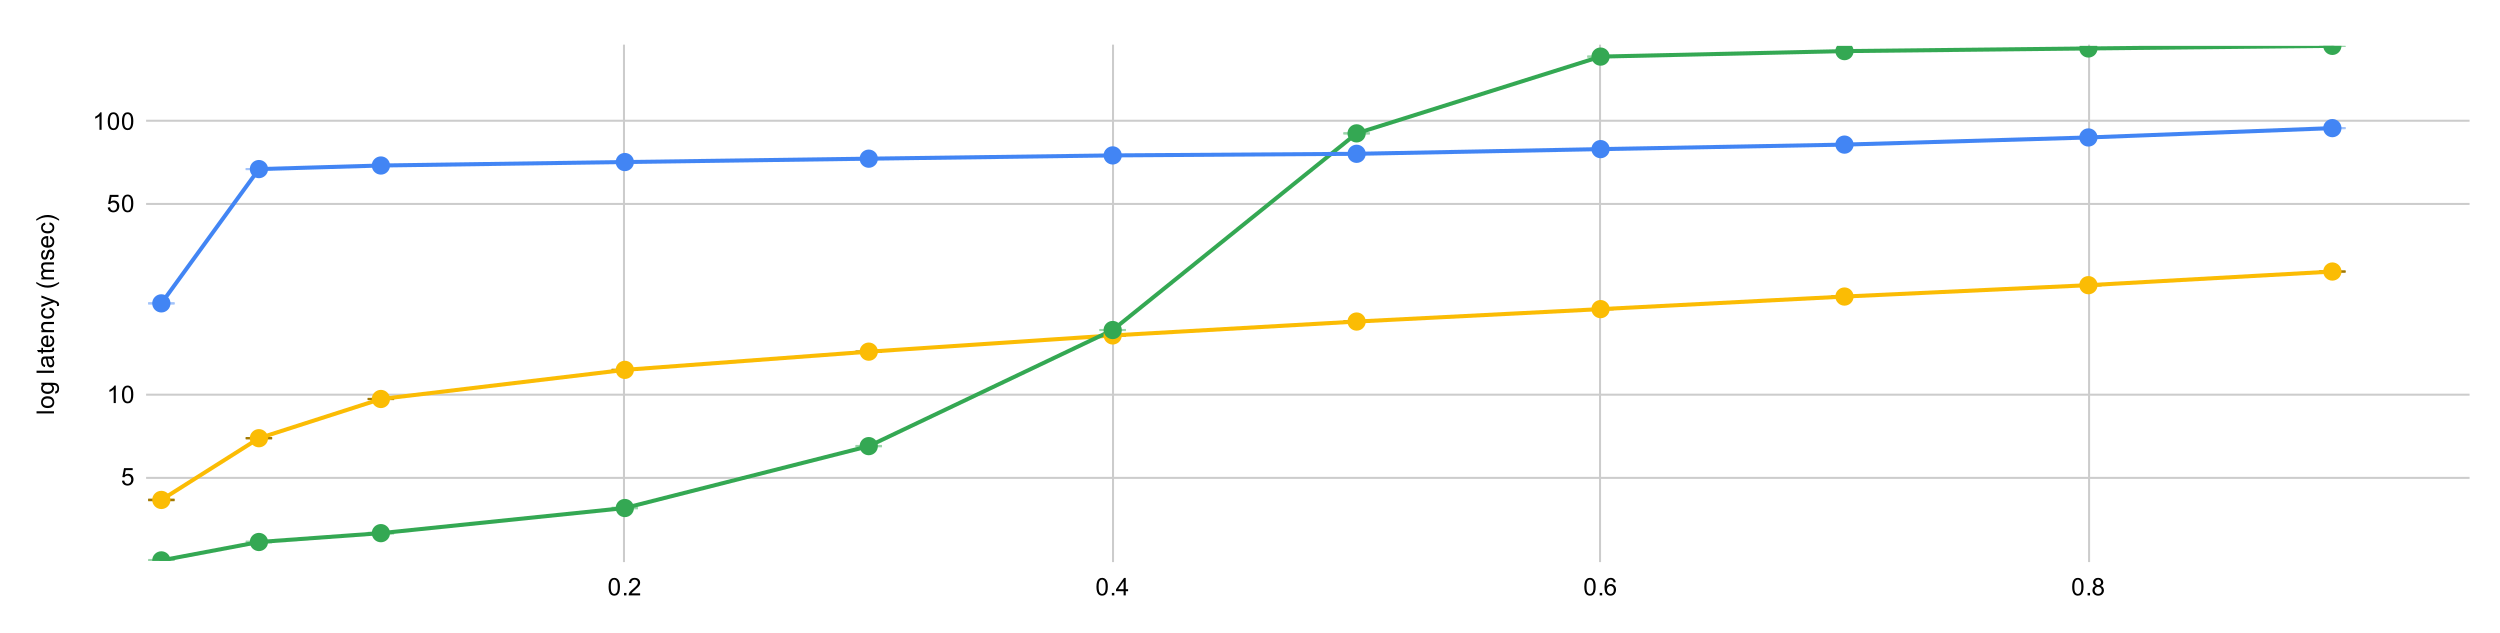 <svg version="1.1" viewBox="0.0 0.0 1232.0 312.0" fill="none" stroke="none" stroke-linecap="square" stroke-miterlimit="10" width="1232" height="312" xmlns:xlink="http://www.w3.org/1999/xlink" xmlns="http://www.w3.org/2000/svg"><path fill="#ffffff" d="M0 0L1232.0 0L1232.0 312.0L0 312.0L0 0Z" fill-rule="nonzero"/><path stroke="#cccccc" stroke-width="1.0" stroke-linecap="butt" d="M307.5 22.5L307.5 276.5" fill-rule="nonzero"/><path stroke="#cccccc" stroke-width="1.0" stroke-linecap="butt" d="M548.5 22.5L548.5 276.5" fill-rule="nonzero"/><path stroke="#cccccc" stroke-width="1.0" stroke-linecap="butt" d="M788.5 22.5L788.5 276.5" fill-rule="nonzero"/><path stroke="#cccccc" stroke-width="1.0" stroke-linecap="butt" d="M1029.5 22.5L1029.5 276.5" fill-rule="nonzero"/><path stroke="#cccccc" stroke-width="1.0" stroke-linecap="butt" d="M72.5 235.5L1216.5 235.5" fill-rule="nonzero"/><path stroke="#cccccc" stroke-width="1.0" stroke-linecap="butt" d="M72.5 194.5L1216.5 194.5" fill-rule="nonzero"/><path stroke="#cccccc" stroke-width="1.0" stroke-linecap="butt" d="M72.5 100.5L1216.5 100.5" fill-rule="nonzero"/><path stroke="#cccccc" stroke-width="1.0" stroke-linecap="butt" d="M72.5 59.5L1216.5 59.5" fill-rule="nonzero"/><clipPath id="id_0"><path d="M72.6 22.6L1216.4 22.6L1216.4 276.4L72.6 276.4L72.6 22.6Z" clip-rule="nonzero"/></clipPath><path stroke="#a27903" stroke-width="1.0" stroke-linecap="butt" clip-path="url(#id_0)" d="M79.515 246.508L79.515 246.224" fill-rule="nonzero"/><path stroke="#a27903" stroke-width="1.0" stroke-linecap="butt" clip-path="url(#id_0)" d="M73.515 246.508L85.515 246.508" fill-rule="nonzero"/><path stroke="#a27903" stroke-width="1.0" stroke-linecap="butt" clip-path="url(#id_0)" d="M73.515 246.224L85.515 246.224" fill-rule="nonzero"/><path stroke="#a27903" stroke-width="1.0" stroke-linecap="butt" clip-path="url(#id_0)" d="M127.599 216.035L127.599 215.867" fill-rule="nonzero"/><path stroke="#a27903" stroke-width="1.0" stroke-linecap="butt" clip-path="url(#id_0)" d="M121.599 216.035L133.599 216.035" fill-rule="nonzero"/><path stroke="#a27903" stroke-width="1.0" stroke-linecap="butt" clip-path="url(#id_0)" d="M121.599 215.867L133.599 215.867" fill-rule="nonzero"/><path stroke="#a27903" stroke-width="1.0" stroke-linecap="butt" clip-path="url(#id_0)" d="M187.704 196.682L187.704 196.561" fill-rule="nonzero"/><path stroke="#a27903" stroke-width="1.0" stroke-linecap="butt" clip-path="url(#id_0)" d="M181.704 196.682L193.704 196.682" fill-rule="nonzero"/><path stroke="#a27903" stroke-width="1.0" stroke-linecap="butt" clip-path="url(#id_0)" d="M181.704 196.561L193.704 196.561" fill-rule="nonzero"/><path stroke="#a27903" stroke-width="1.0" stroke-linecap="butt" clip-path="url(#id_0)" d="M307.913 182.317L307.913 182.222" fill-rule="nonzero"/><path stroke="#a27903" stroke-width="1.0" stroke-linecap="butt" clip-path="url(#id_0)" d="M301.913 182.317L313.913 182.317" fill-rule="nonzero"/><path stroke="#a27903" stroke-width="1.0" stroke-linecap="butt" clip-path="url(#id_0)" d="M301.913 182.222L313.913 182.222" fill-rule="nonzero"/><path stroke="#a27903" stroke-width="1.0" stroke-linecap="butt" clip-path="url(#id_0)" d="M428.123 173.339L428.123 173.258" fill-rule="nonzero"/><path stroke="#a27903" stroke-width="1.0" stroke-linecap="butt" clip-path="url(#id_0)" d="M422.123 173.339L434.123 173.339" fill-rule="nonzero"/><path stroke="#a27903" stroke-width="1.0" stroke-linecap="butt" clip-path="url(#id_0)" d="M422.123 173.258L434.123 173.258" fill-rule="nonzero"/><path stroke="#a27903" stroke-width="1.0" stroke-linecap="butt" clip-path="url(#id_0)" d="M548.332 165.33L548.332 165.259" fill-rule="nonzero"/><path stroke="#a27903" stroke-width="1.0" stroke-linecap="butt" clip-path="url(#id_0)" d="M542.332 165.33L554.332 165.33" fill-rule="nonzero"/><path stroke="#a27903" stroke-width="1.0" stroke-linecap="butt" clip-path="url(#id_0)" d="M542.332 165.259L554.332 165.259" fill-rule="nonzero"/><path stroke="#a27903" stroke-width="1.0" stroke-linecap="butt" clip-path="url(#id_0)" d="M668.542 158.489L668.542 158.426" fill-rule="nonzero"/><path stroke="#a27903" stroke-width="1.0" stroke-linecap="butt" clip-path="url(#id_0)" d="M662.542 158.489L674.542 158.489" fill-rule="nonzero"/><path stroke="#a27903" stroke-width="1.0" stroke-linecap="butt" clip-path="url(#id_0)" d="M662.542 158.426L674.542 158.426" fill-rule="nonzero"/><path stroke="#a27903" stroke-width="1.0" stroke-linecap="butt" clip-path="url(#id_0)" d="M788.751 152.364L788.751 152.307" fill-rule="nonzero"/><path stroke="#a27903" stroke-width="1.0" stroke-linecap="butt" clip-path="url(#id_0)" d="M782.751 152.364L794.751 152.364" fill-rule="nonzero"/><path stroke="#a27903" stroke-width="1.0" stroke-linecap="butt" clip-path="url(#id_0)" d="M782.751 152.307L794.751 152.307" fill-rule="nonzero"/><path stroke="#a27903" stroke-width="1.0" stroke-linecap="butt" clip-path="url(#id_0)" d="M908.961 146.164L908.961 146.112" fill-rule="nonzero"/><path stroke="#a27903" stroke-width="1.0" stroke-linecap="butt" clip-path="url(#id_0)" d="M902.961 146.164L914.961 146.164" fill-rule="nonzero"/><path stroke="#a27903" stroke-width="1.0" stroke-linecap="butt" clip-path="url(#id_0)" d="M902.961 146.112L914.961 146.112" fill-rule="nonzero"/><path stroke="#a27903" stroke-width="1.0" stroke-linecap="butt" clip-path="url(#id_0)" d="M1029.17 140.558L1029.17 140.511" fill-rule="nonzero"/><path stroke="#a27903" stroke-width="1.0" stroke-linecap="butt" clip-path="url(#id_0)" d="M1023.17 140.558L1035.17 140.558" fill-rule="nonzero"/><path stroke="#a27903" stroke-width="1.0" stroke-linecap="butt" clip-path="url(#id_0)" d="M1023.17 140.511L1035.17 140.511" fill-rule="nonzero"/><path stroke="#a27903" stroke-width="1.0" stroke-linecap="butt" clip-path="url(#id_0)" d="M1149.38 133.832L1149.38 133.791" fill-rule="nonzero"/><path stroke="#a27903" stroke-width="1.0" stroke-linecap="butt" clip-path="url(#id_0)" d="M1143.38 133.832L1155.38 133.832" fill-rule="nonzero"/><path stroke="#a27903" stroke-width="1.0" stroke-linecap="butt" clip-path="url(#id_0)" d="M1143.38 133.791L1155.38 133.791" fill-rule="nonzero"/><path stroke="#9ad4a9" stroke-width="1.0" stroke-linecap="butt" clip-path="url(#id_0)" d="M79.515 276.4L79.515 275.928" fill-rule="nonzero"/><path stroke="#9ad4a9" stroke-width="1.0" stroke-linecap="butt" clip-path="url(#id_0)" d="M73.515 276.4L85.515 276.4" fill-rule="nonzero"/><path stroke="#9ad4a9" stroke-width="1.0" stroke-linecap="butt" clip-path="url(#id_0)" d="M73.515 275.928L85.515 275.928" fill-rule="nonzero"/><path stroke="#9ad4a9" stroke-width="1.0" stroke-linecap="butt" clip-path="url(#id_0)" d="M127.599 267.297L127.599 266.893" fill-rule="nonzero"/><path stroke="#9ad4a9" stroke-width="1.0" stroke-linecap="butt" clip-path="url(#id_0)" d="M121.599 267.297L133.599 267.297" fill-rule="nonzero"/><path stroke="#9ad4a9" stroke-width="1.0" stroke-linecap="butt" clip-path="url(#id_0)" d="M121.599 266.893L133.599 266.893" fill-rule="nonzero"/><path stroke="#9ad4a9" stroke-width="1.0" stroke-linecap="butt" clip-path="url(#id_0)" d="M187.704 262.926L187.704 262.551" fill-rule="nonzero"/><path stroke="#9ad4a9" stroke-width="1.0" stroke-linecap="butt" clip-path="url(#id_0)" d="M181.704 262.926L193.704 262.926" fill-rule="nonzero"/><path stroke="#9ad4a9" stroke-width="1.0" stroke-linecap="butt" clip-path="url(#id_0)" d="M181.704 262.551L193.704 262.551" fill-rule="nonzero"/><path stroke="#9ad4a9" stroke-width="1.0" stroke-linecap="butt" clip-path="url(#id_0)" d="M307.913 250.504L307.913 250.201" fill-rule="nonzero"/><path stroke="#9ad4a9" stroke-width="1.0" stroke-linecap="butt" clip-path="url(#id_0)" d="M301.913 250.504L313.913 250.504" fill-rule="nonzero"/><path stroke="#9ad4a9" stroke-width="1.0" stroke-linecap="butt" clip-path="url(#id_0)" d="M301.913 250.201L313.913 250.201" fill-rule="nonzero"/><path stroke="#9ad4a9" stroke-width="1.0" stroke-linecap="butt" clip-path="url(#id_0)" d="M428.123 219.941L428.123 219.761" fill-rule="nonzero"/><path stroke="#9ad4a9" stroke-width="1.0" stroke-linecap="butt" clip-path="url(#id_0)" d="M422.123 219.941L434.123 219.941" fill-rule="nonzero"/><path stroke="#9ad4a9" stroke-width="1.0" stroke-linecap="butt" clip-path="url(#id_0)" d="M422.123 219.761L434.123 219.761" fill-rule="nonzero"/><path stroke="#9ad4a9" stroke-width="1.0" stroke-linecap="butt" clip-path="url(#id_0)" d="M548.332 162.67L548.332 162.602" fill-rule="nonzero"/><path stroke="#9ad4a9" stroke-width="1.0" stroke-linecap="butt" clip-path="url(#id_0)" d="M542.332 162.67L554.332 162.67" fill-rule="nonzero"/><path stroke="#9ad4a9" stroke-width="1.0" stroke-linecap="butt" clip-path="url(#id_0)" d="M542.332 162.602L554.332 162.602" fill-rule="nonzero"/><path stroke="#9ad4a9" stroke-width="1.0" stroke-linecap="butt" clip-path="url(#id_0)" d="M668.542 65.73L668.542 65.717" fill-rule="nonzero"/><path stroke="#9ad4a9" stroke-width="1.0" stroke-linecap="butt" clip-path="url(#id_0)" d="M662.542 65.73L674.542 65.73" fill-rule="nonzero"/><path stroke="#9ad4a9" stroke-width="1.0" stroke-linecap="butt" clip-path="url(#id_0)" d="M662.542 65.717L674.542 65.717" fill-rule="nonzero"/><path stroke="#9ad4a9" stroke-width="1.0" stroke-linecap="butt" clip-path="url(#id_0)" d="M788.751 27.896L788.751 27.89" fill-rule="nonzero"/><path stroke="#9ad4a9" stroke-width="1.0" stroke-linecap="butt" clip-path="url(#id_0)" d="M782.751 27.896L794.751 27.896" fill-rule="nonzero"/><path stroke="#9ad4a9" stroke-width="1.0" stroke-linecap="butt" clip-path="url(#id_0)" d="M782.751 27.89L794.751 27.89" fill-rule="nonzero"/><path stroke="#9ad4a9" stroke-width="1.0" stroke-linecap="butt" clip-path="url(#id_0)" d="M908.961 25.192L908.961 25.185" fill-rule="nonzero"/><path stroke="#9ad4a9" stroke-width="1.0" stroke-linecap="butt" clip-path="url(#id_0)" d="M902.961 25.192L914.961 25.192" fill-rule="nonzero"/><path stroke="#9ad4a9" stroke-width="1.0" stroke-linecap="butt" clip-path="url(#id_0)" d="M902.961 25.185L914.961 25.185" fill-rule="nonzero"/><path stroke="#9ad4a9" stroke-width="1.0" stroke-linecap="butt" clip-path="url(#id_0)" d="M1029.17 23.885L1029.17 23.878" fill-rule="nonzero"/><path stroke="#9ad4a9" stroke-width="1.0" stroke-linecap="butt" clip-path="url(#id_0)" d="M1023.17 23.885L1035.17 23.885" fill-rule="nonzero"/><path stroke="#9ad4a9" stroke-width="1.0" stroke-linecap="butt" clip-path="url(#id_0)" d="M1023.17 23.878L1035.17 23.878" fill-rule="nonzero"/><path stroke="#9ad4a9" stroke-width="1.0" stroke-linecap="butt" clip-path="url(#id_0)" d="M1149.38 22.606L1149.38 22.6" fill-rule="nonzero"/><path stroke="#9ad4a9" stroke-width="1.0" stroke-linecap="butt" clip-path="url(#id_0)" d="M1143.38 22.606L1155.38 22.606" fill-rule="nonzero"/><path stroke="#9ad4a9" stroke-width="1.0" stroke-linecap="butt" clip-path="url(#id_0)" d="M1143.38 22.6L1155.38 22.6" fill-rule="nonzero"/><path stroke="#a2c3fa" stroke-width="1.0" stroke-linecap="butt" clip-path="url(#id_0)" d="M79.515 149.527L79.515 149.473" fill-rule="nonzero"/><path stroke="#a2c3fa" stroke-width="1.0" stroke-linecap="butt" clip-path="url(#id_0)" d="M73.515 149.527L85.515 149.527" fill-rule="nonzero"/><path stroke="#a2c3fa" stroke-width="1.0" stroke-linecap="butt" clip-path="url(#id_0)" d="M73.515 149.473L85.515 149.473" fill-rule="nonzero"/><path stroke="#a2c3fa" stroke-width="1.0" stroke-linecap="butt" clip-path="url(#id_0)" d="M127.599 83.332L127.599 83.315" fill-rule="nonzero"/><path stroke="#a2c3fa" stroke-width="1.0" stroke-linecap="butt" clip-path="url(#id_0)" d="M121.599 83.332L133.599 83.332" fill-rule="nonzero"/><path stroke="#a2c3fa" stroke-width="1.0" stroke-linecap="butt" clip-path="url(#id_0)" d="M121.599 83.315L133.599 83.315" fill-rule="nonzero"/><path stroke="#a2c3fa" stroke-width="1.0" stroke-linecap="butt" clip-path="url(#id_0)" d="M187.704 81.573L187.704 81.556" fill-rule="nonzero"/><path stroke="#a2c3fa" stroke-width="1.0" stroke-linecap="butt" clip-path="url(#id_0)" d="M181.704 81.573L193.704 81.573" fill-rule="nonzero"/><path stroke="#a2c3fa" stroke-width="1.0" stroke-linecap="butt" clip-path="url(#id_0)" d="M181.704 81.556L193.704 81.556" fill-rule="nonzero"/><path stroke="#a2c3fa" stroke-width="1.0" stroke-linecap="butt" clip-path="url(#id_0)" d="M307.913 79.865L307.913 79.849" fill-rule="nonzero"/><path stroke="#a2c3fa" stroke-width="1.0" stroke-linecap="butt" clip-path="url(#id_0)" d="M301.913 79.865L313.913 79.865" fill-rule="nonzero"/><path stroke="#a2c3fa" stroke-width="1.0" stroke-linecap="butt" clip-path="url(#id_0)" d="M301.913 79.849L313.913 79.849" fill-rule="nonzero"/><path stroke="#a2c3fa" stroke-width="1.0" stroke-linecap="butt" clip-path="url(#id_0)" d="M428.123 78.206L428.123 78.19" fill-rule="nonzero"/><path stroke="#a2c3fa" stroke-width="1.0" stroke-linecap="butt" clip-path="url(#id_0)" d="M422.123 78.206L434.123 78.206" fill-rule="nonzero"/><path stroke="#a2c3fa" stroke-width="1.0" stroke-linecap="butt" clip-path="url(#id_0)" d="M422.123 78.19L434.123 78.19" fill-rule="nonzero"/><path stroke="#a2c3fa" stroke-width="1.0" stroke-linecap="butt" clip-path="url(#id_0)" d="M548.332 76.592L548.332 76.577" fill-rule="nonzero"/><path stroke="#a2c3fa" stroke-width="1.0" stroke-linecap="butt" clip-path="url(#id_0)" d="M542.332 76.592L554.332 76.592" fill-rule="nonzero"/><path stroke="#a2c3fa" stroke-width="1.0" stroke-linecap="butt" clip-path="url(#id_0)" d="M542.332 76.577L554.332 76.577" fill-rule="nonzero"/><path stroke="#a2c3fa" stroke-width="1.0" stroke-linecap="butt" clip-path="url(#id_0)" d="M668.542 75.802L668.542 75.787" fill-rule="nonzero"/><path stroke="#a2c3fa" stroke-width="1.0" stroke-linecap="butt" clip-path="url(#id_0)" d="M662.542 75.802L674.542 75.802" fill-rule="nonzero"/><path stroke="#a2c3fa" stroke-width="1.0" stroke-linecap="butt" clip-path="url(#id_0)" d="M662.542 75.787L674.542 75.787" fill-rule="nonzero"/><path stroke="#a2c3fa" stroke-width="1.0" stroke-linecap="butt" clip-path="url(#id_0)" d="M788.751 73.493L788.751 73.478" fill-rule="nonzero"/><path stroke="#a2c3fa" stroke-width="1.0" stroke-linecap="butt" clip-path="url(#id_0)" d="M782.751 73.493L794.751 73.493" fill-rule="nonzero"/><path stroke="#a2c3fa" stroke-width="1.0" stroke-linecap="butt" clip-path="url(#id_0)" d="M782.751 73.478L794.751 73.478" fill-rule="nonzero"/><path stroke="#a2c3fa" stroke-width="1.0" stroke-linecap="butt" clip-path="url(#id_0)" d="M908.961 71.272L908.961 71.258" fill-rule="nonzero"/><path stroke="#a2c3fa" stroke-width="1.0" stroke-linecap="butt" clip-path="url(#id_0)" d="M902.961 71.272L914.961 71.272" fill-rule="nonzero"/><path stroke="#a2c3fa" stroke-width="1.0" stroke-linecap="butt" clip-path="url(#id_0)" d="M902.961 71.258L914.961 71.258" fill-rule="nonzero"/><path stroke="#a2c3fa" stroke-width="1.0" stroke-linecap="butt" clip-path="url(#id_0)" d="M1029.17 67.747L1029.17 67.734" fill-rule="nonzero"/><path stroke="#a2c3fa" stroke-width="1.0" stroke-linecap="butt" clip-path="url(#id_0)" d="M1023.17 67.747L1035.17 67.747" fill-rule="nonzero"/><path stroke="#a2c3fa" stroke-width="1.0" stroke-linecap="butt" clip-path="url(#id_0)" d="M1023.17 67.734L1035.17 67.734" fill-rule="nonzero"/><path stroke="#a2c3fa" stroke-width="1.0" stroke-linecap="butt" clip-path="url(#id_0)" d="M1149.38 63.145L1149.38 63.133" fill-rule="nonzero"/><path stroke="#a2c3fa" stroke-width="1.0" stroke-linecap="butt" clip-path="url(#id_0)" d="M1143.38 63.145L1155.38 63.145" fill-rule="nonzero"/><path stroke="#a2c3fa" stroke-width="1.0" stroke-linecap="butt" clip-path="url(#id_0)" d="M1143.38 63.133L1155.38 63.133" fill-rule="nonzero"/><path stroke="#fbbc04" stroke-width="2.0" stroke-linecap="butt" clip-path="url(#id_0)" d="M79.515 246.366L127.599 215.951L187.704 196.621L307.913 182.27L428.123 173.298L548.332 165.295L668.542 158.457L788.751 152.336L908.961 146.138L1029.17 140.535L1149.38 133.812" fill-rule="nonzero"/><path stroke="#34a853" stroke-width="2.0" stroke-linecap="butt" clip-path="url(#id_0)" d="M79.515 276.164L127.599 267.095L187.704 262.738L307.913 250.352L428.123 219.851L548.332 162.636L668.542 65.724L788.751 27.893L908.961 25.188L1029.17 23.881L1149.38 22.603" fill-rule="nonzero"/><path stroke="#4285f4" stroke-width="2.0" stroke-linecap="butt" clip-path="url(#id_0)" d="M79.515 149.5L127.599 83.324L187.704 81.565L307.913 79.857L428.123 78.198L548.332 76.585L668.542 75.794L788.751 73.486L908.961 71.265L1029.17 67.741L1149.38 63.139" fill-rule="nonzero"/><path fill="#fbbc04" clip-path="url(#id_0)" d="M84.015 246.366C84.015 248.851 82.001 250.866 79.515 250.866C77.03 250.866 75.015 248.851 75.015 246.366C75.015 243.881 77.03 241.866 79.515 241.866C82.001 241.866 84.015 243.881 84.015 246.366Z" fill-rule="nonzero"/><path fill="#fbbc04" clip-path="url(#id_0)" d="M132.099 215.951C132.099 218.436 130.084 220.451 127.599 220.451C125.114 220.451 123.099 218.436 123.099 215.951C123.099 213.466 125.114 211.451 127.599 211.451C130.084 211.451 132.099 213.466 132.099 215.951Z" fill-rule="nonzero"/><path fill="#fbbc04" clip-path="url(#id_0)" d="M192.204 196.621C192.204 199.107 190.189 201.121 187.704 201.121C185.219 201.121 183.204 199.107 183.204 196.621C183.204 194.136 185.219 192.121 187.704 192.121C190.189 192.121 192.204 194.136 192.204 196.621Z" fill-rule="nonzero"/><path fill="#fbbc04" clip-path="url(#id_0)" d="M312.413 182.27C312.413 184.755 310.399 186.77 307.913 186.77C305.428 186.77 303.413 184.755 303.413 182.27C303.413 179.784 305.428 177.77 307.913 177.77C310.399 177.77 312.413 179.784 312.413 182.27Z" fill-rule="nonzero"/><path fill="#fbbc04" clip-path="url(#id_0)" d="M432.623 173.298C432.623 175.784 430.608 177.798 428.123 177.798C425.638 177.798 423.623 175.784 423.623 173.298C423.623 170.813 425.638 168.798 428.123 168.798C430.608 168.798 432.623 170.813 432.623 173.298Z" fill-rule="nonzero"/><path fill="#fbbc04" clip-path="url(#id_0)" d="M552.832 165.295C552.832 167.78 550.818 169.795 548.332 169.795C545.847 169.795 543.832 167.78 543.832 165.295C543.832 162.809 545.847 160.795 548.332 160.795C550.818 160.795 552.832 162.809 552.832 165.295Z" fill-rule="nonzero"/><path fill="#fbbc04" clip-path="url(#id_0)" d="M673.042 158.457C673.042 160.942 671.027 162.957 668.542 162.957C666.057 162.957 664.042 160.942 664.042 158.457C664.042 155.972 666.057 153.957 668.542 153.957C671.027 153.957 673.042 155.972 673.042 158.457Z" fill-rule="nonzero"/><path fill="#fbbc04" clip-path="url(#id_0)" d="M793.251 152.336C793.251 154.821 791.237 156.836 788.751 156.836C786.266 156.836 784.251 154.821 784.251 152.336C784.251 149.851 786.266 147.836 788.751 147.836C791.237 147.836 793.251 149.851 793.251 152.336Z" fill-rule="nonzero"/><path fill="#fbbc04" clip-path="url(#id_0)" d="M913.461 146.138C913.461 148.623 911.446 150.638 908.961 150.638C906.476 150.638 904.461 148.623 904.461 146.138C904.461 143.653 906.476 141.638 908.961 141.638C911.446 141.638 913.461 143.653 913.461 146.138Z" fill-rule="nonzero"/><path fill="#fbbc04" clip-path="url(#id_0)" d="M1033.67 140.535C1033.67 143.02 1031.656 145.035 1029.17 145.035C1026.685 145.035 1024.67 143.02 1024.67 140.535C1024.67 138.049 1026.685 136.035 1029.17 136.035C1031.656 136.035 1033.67 138.049 1033.67 140.535Z" fill-rule="nonzero"/><path fill="#fbbc04" clip-path="url(#id_0)" d="M1153.88 133.812C1153.88 136.297 1151.865 138.312 1149.38 138.312C1146.895 138.312 1144.88 136.297 1144.88 133.812C1144.88 131.326 1146.895 129.312 1149.38 129.312C1151.865 129.312 1153.88 131.326 1153.88 133.812Z" fill-rule="nonzero"/><path fill="#34a853" clip-path="url(#id_0)" d="M84.015 276.164C84.015 278.649 82.001 280.664 79.515 280.664C77.03 280.664 75.015 278.649 75.015 276.164C75.015 273.678 77.03 271.664 79.515 271.664C82.001 271.664 84.015 273.678 84.015 276.164Z" fill-rule="nonzero"/><path fill="#34a853" clip-path="url(#id_0)" d="M132.099 267.095C132.099 269.58 130.084 271.595 127.599 271.595C125.114 271.595 123.099 269.58 123.099 267.095C123.099 264.61 125.114 262.595 127.599 262.595C130.084 262.595 132.099 264.61 132.099 267.095Z" fill-rule="nonzero"/><path fill="#34a853" clip-path="url(#id_0)" d="M192.204 262.738C192.204 265.223 190.189 267.238 187.704 267.238C185.219 267.238 183.204 265.223 183.204 262.738C183.204 260.253 185.219 258.238 187.704 258.238C190.189 258.238 192.204 260.253 192.204 262.738Z" fill-rule="nonzero"/><path fill="#34a853" clip-path="url(#id_0)" d="M312.413 250.352C312.413 252.837 310.399 254.852 307.913 254.852C305.428 254.852 303.413 252.837 303.413 250.352C303.413 247.867 305.428 245.852 307.913 245.852C310.399 245.852 312.413 247.867 312.413 250.352Z" fill-rule="nonzero"/><path fill="#34a853" clip-path="url(#id_0)" d="M432.623 219.851C432.623 222.336 430.608 224.351 428.123 224.351C425.638 224.351 423.623 222.336 423.623 219.851C423.623 217.366 425.638 215.351 428.123 215.351C430.608 215.351 432.623 217.366 432.623 219.851Z" fill-rule="nonzero"/><path fill="#34a853" clip-path="url(#id_0)" d="M552.832 162.636C552.832 165.121 550.818 167.136 548.332 167.136C545.847 167.136 543.832 165.121 543.832 162.636C543.832 160.151 545.847 158.136 548.332 158.136C550.818 158.136 552.832 160.151 552.832 162.636Z" fill-rule="nonzero"/><path fill="#34a853" clip-path="url(#id_0)" d="M673.042 65.724C673.042 68.209 671.027 70.224 668.542 70.224C666.057 70.224 664.042 68.209 664.042 65.724C664.042 63.239 666.057 61.224 668.542 61.224C671.027 61.224 673.042 63.239 673.042 65.724Z" fill-rule="nonzero"/><path fill="#34a853" clip-path="url(#id_0)" d="M793.251 27.893C793.251 30.378 791.237 32.393 788.751 32.393C786.266 32.393 784.251 30.378 784.251 27.893C784.251 25.408 786.266 23.393 788.751 23.393C791.237 23.393 793.251 25.408 793.251 27.893Z" fill-rule="nonzero"/><path fill="#34a853" clip-path="url(#id_0)" d="M913.461 25.188C913.461 27.674 911.446 29.688 908.961 29.688C906.476 29.688 904.461 27.674 904.461 25.188C904.461 22.703 906.476 20.688 908.961 20.688C911.446 20.688 913.461 22.703 913.461 25.188Z" fill-rule="nonzero"/><path fill="#34a853" clip-path="url(#id_0)" d="M1033.67 23.881C1033.67 26.367 1031.656 28.381 1029.17 28.381C1026.685 28.381 1024.67 26.367 1024.67 23.881C1024.67 21.396 1026.685 19.381 1029.17 19.381C1031.656 19.381 1033.67 21.396 1033.67 23.881Z" fill-rule="nonzero"/><path fill="#34a853" clip-path="url(#id_0)" d="M1153.88 22.603C1153.88 25.088 1151.865 27.103 1149.38 27.103C1146.895 27.103 1144.88 25.088 1144.88 22.603C1144.88 20.118 1146.895 18.103 1149.38 18.103C1151.865 18.103 1153.88 20.118 1153.88 22.603Z" fill-rule="nonzero"/><path fill="#4285f4" clip-path="url(#id_0)" d="M84.015 149.5C84.015 151.985 82.001 154 79.515 154C77.03 154 75.015 151.985 75.015 149.5C75.015 147.015 77.03 145 79.515 145C82.001 145 84.015 147.015 84.015 149.5Z" fill-rule="nonzero"/><path fill="#4285f4" clip-path="url(#id_0)" d="M132.099 83.324C132.099 85.809 130.084 87.824 127.599 87.824C125.114 87.824 123.099 85.809 123.099 83.324C123.099 80.838 125.114 78.824 127.599 78.824C130.084 78.824 132.099 80.838 132.099 83.324Z" fill-rule="nonzero"/><path fill="#4285f4" clip-path="url(#id_0)" d="M192.204 81.565C192.204 84.05 190.189 86.065 187.704 86.065C185.219 86.065 183.204 84.05 183.204 81.565C183.204 79.08 185.219 77.065 187.704 77.065C190.189 77.065 192.204 79.08 192.204 81.565Z" fill-rule="nonzero"/><path fill="#4285f4" clip-path="url(#id_0)" d="M312.413 79.857C312.413 82.342 310.399 84.357 307.913 84.357C305.428 84.357 303.413 82.342 303.413 79.857C303.413 77.372 305.428 75.357 307.913 75.357C310.399 75.357 312.413 77.372 312.413 79.857Z" fill-rule="nonzero"/><path fill="#4285f4" clip-path="url(#id_0)" d="M432.623 78.198C432.623 80.683 430.608 82.698 428.123 82.698C425.638 82.698 423.623 80.683 423.623 78.198C423.623 75.713 425.638 73.698 428.123 73.698C430.608 73.698 432.623 75.713 432.623 78.198Z" fill-rule="nonzero"/><path fill="#4285f4" clip-path="url(#id_0)" d="M552.832 76.585C552.832 79.07 550.818 81.085 548.332 81.085C545.847 81.085 543.832 79.07 543.832 76.585C543.832 74.099 545.847 72.085 548.332 72.085C550.818 72.085 552.832 74.099 552.832 76.585Z" fill-rule="nonzero"/><path fill="#4285f4" clip-path="url(#id_0)" d="M673.042 75.794C673.042 78.28 671.027 80.294 668.542 80.294C666.057 80.294 664.042 78.28 664.042 75.794C664.042 73.309 666.057 71.294 668.542 71.294C671.027 71.294 673.042 73.309 673.042 75.794Z" fill-rule="nonzero"/><path fill="#4285f4" clip-path="url(#id_0)" d="M793.251 73.486C793.251 75.971 791.237 77.986 788.751 77.986C786.266 77.986 784.251 75.971 784.251 73.486C784.251 71 786.266 68.986 788.751 68.986C791.237 68.986 793.251 71 793.251 73.486Z" fill-rule="nonzero"/><path fill="#4285f4" clip-path="url(#id_0)" d="M913.461 71.265C913.461 73.75 911.446 75.765 908.961 75.765C906.476 75.765 904.461 73.75 904.461 71.265C904.461 68.779 906.476 66.765 908.961 66.765C911.446 66.765 913.461 68.779 913.461 71.265Z" fill-rule="nonzero"/><path fill="#4285f4" clip-path="url(#id_0)" d="M1033.67 67.741C1033.67 70.226 1031.656 72.241 1029.17 72.241C1026.685 72.241 1024.67 70.226 1024.67 67.741C1024.67 65.255 1026.685 63.241 1029.17 63.241C1031.656 63.241 1033.67 65.255 1033.67 67.741Z" fill-rule="nonzero"/><path fill="#4285f4" clip-path="url(#id_0)" d="M1153.88 63.139C1153.88 65.624 1151.865 67.639 1149.38 67.639C1146.895 67.639 1144.88 65.624 1144.88 63.139C1144.88 60.653 1146.895 58.639 1149.38 58.639C1151.865 58.639 1153.88 60.653 1153.88 63.139Z" fill-rule="nonzero"/><path fill="#000000" d="M26.6 203.734L18.006 203.734L18.006 202.672L26.6 202.672L26.6 203.734ZM23.491 201.094Q21.756 201.094 20.928 200.141Q20.241 199.344 20.241 198.188Q20.241 196.906 21.084 196.094Q21.912 195.266 23.397 195.266Q24.6 195.266 25.287 195.625Q25.975 195.984 26.366 196.688Q26.741 197.375 26.741 198.188Q26.741 199.484 25.912 200.297Q25.069 201.094 23.491 201.094ZM23.491 200.016Q24.678 200.016 25.272 199.5Q25.866 198.969 25.866 198.188Q25.866 197.391 25.272 196.875Q24.678 196.359 23.459 196.359Q22.303 196.359 21.709 196.891Q21.116 197.406 21.116 198.188Q21.116 198.969 21.709 199.5Q22.287 200.016 23.491 200.016ZM27.116 193.906L27.272 192.875Q27.741 192.812 27.959 192.516Q28.256 192.125 28.256 191.453Q28.256 190.719 27.959 190.328Q27.662 189.922 27.147 189.781Q26.819 189.688 25.787 189.703Q26.6 190.391 26.6 191.422Q26.6 192.703 25.678 193.406Q24.741 194.109 23.459 194.109Q22.569 194.109 21.819 193.797Q21.053 193.469 20.647 192.859Q20.241 192.25 20.241 191.422Q20.241 190.312 21.131 189.594L20.381 189.594L20.381 188.625L25.756 188.625Q27.209 188.625 27.819 188.922Q28.428 189.219 28.772 189.859Q29.131 190.5 29.131 191.438Q29.131 192.547 28.631 193.234Q28.131 193.922 27.116 193.906ZM23.381 193.031Q24.6 193.031 25.162 192.547Q25.725 192.062 25.725 191.328Q25.725 190.594 25.162 190.109Q24.6 189.609 23.412 189.609Q22.272 189.609 21.694 190.125Q21.116 190.625 21.116 191.344Q21.116 192.047 21.694 192.547Q22.256 193.031 23.381 193.031ZM26.6 183.734L18.006 183.734L18.006 182.672L26.6 182.672L26.6 183.734ZM25.834 176.641Q26.334 177.234 26.537 177.781Q26.741 178.312 26.741 178.938Q26.741 179.969 26.241 180.516Q25.741 181.062 24.959 181.062Q24.506 181.062 24.131 180.859Q23.741 180.656 23.522 180.312Q23.287 179.969 23.178 179.547Q23.084 179.25 23.006 178.609Q22.866 177.344 22.647 176.734Q22.428 176.734 22.381 176.734Q21.725 176.734 21.459 177.031Q21.116 177.438 21.116 178.234Q21.116 178.969 21.381 179.328Q21.631 179.688 22.287 179.859L22.147 180.891Q21.491 180.75 21.084 180.422Q20.678 180.094 20.459 179.484Q20.241 178.875 20.241 178.078Q20.241 177.281 20.428 176.781Q20.616 176.281 20.897 176.047Q21.178 175.812 21.616 175.719Q21.881 175.672 22.584 175.672L23.991 175.672Q25.459 175.672 25.85 175.609Q26.241 175.531 26.6 175.328L26.6 176.438Q26.272 176.594 25.834 176.641ZM23.475 176.734Q23.709 177.312 23.881 178.453Q23.975 179.109 24.1 179.375Q24.209 179.641 24.428 179.797Q24.647 179.938 24.928 179.938Q25.35 179.938 25.631 179.625Q25.912 179.297 25.912 178.688Q25.912 178.078 25.647 177.609Q25.381 177.125 24.912 176.906Q24.553 176.734 23.866 176.734L23.475 176.734ZM25.662 171.406L26.584 171.25Q26.678 171.703 26.678 172.047Q26.678 172.625 26.506 172.938Q26.319 173.25 26.022 173.391Q25.725 173.516 24.772 173.516L21.194 173.516L21.194 174.281L20.381 174.281L20.381 173.516L18.834 173.516L18.209 172.469L20.381 172.469L20.381 171.406L21.194 171.406L21.194 172.469L24.834 172.469Q25.287 172.469 25.412 172.422Q25.537 172.359 25.616 172.234Q25.694 172.109 25.694 171.875Q25.694 171.688 25.662 171.406ZM24.6 166.453L24.725 165.359Q25.678 165.609 26.209 166.312Q26.741 167.016 26.741 168.094Q26.741 169.453 25.897 170.266Q25.053 171.062 23.537 171.062Q21.975 171.062 21.116 170.25Q20.241 169.438 20.241 168.156Q20.241 166.906 21.084 166.125Q21.928 165.328 23.475 165.328Q23.569 165.328 23.756 165.328L23.756 169.969Q24.787 169.906 25.334 169.391Q25.866 168.875 25.866 168.094Q25.866 167.516 25.569 167.109Q25.256 166.688 24.6 166.453ZM22.897 169.906L22.897 166.438Q22.1 166.5 21.709 166.828Q21.1 167.344 21.1 168.141Q21.1 168.875 21.584 169.375Q22.069 169.859 22.897 169.906ZM26.6 163.703L20.381 163.703L20.381 162.766L21.256 162.766Q20.241 162.078 20.241 160.781Q20.241 160.219 20.444 159.75Q20.647 159.266 20.975 159.031Q21.303 158.797 21.741 158.703Q22.037 158.656 22.772 158.656L26.6 158.656L26.6 159.703L22.819 159.703Q22.162 159.703 21.85 159.828Q21.537 159.953 21.35 160.266Q21.147 160.578 21.147 161.0Q21.147 161.672 21.584 162.172Q22.006 162.656 23.194 162.656L26.6 162.656L26.6 163.703ZM24.319 152.641L24.459 151.609Q25.522 151.781 26.131 152.484Q26.741 153.188 26.741 154.203Q26.741 155.484 25.912 156.266Q25.069 157.031 23.506 157.031Q22.506 157.031 21.756 156.703Q20.991 156.359 20.616 155.688Q20.241 155.0 20.241 154.188Q20.241 153.188 20.756 152.547Q21.256 151.891 22.209 151.703L22.366 152.734Q21.741 152.875 21.428 153.25Q21.1 153.625 21.1 154.156Q21.1 154.953 21.678 155.453Q22.241 155.953 23.475 155.953Q24.741 155.953 25.303 155.469Q25.866 154.984 25.866 154.219Q25.866 153.594 25.491 153.188Q25.116 152.766 24.319 152.641ZM28.991 150.75L28.006 150.875Q28.1 150.531 28.1 150.266Q28.1 149.922 27.975 149.719Q27.866 149.5 27.662 149.359Q27.491 149.266 26.866 149.031Q26.787 149.016 26.616 148.938L20.381 151.312L20.381 150.172L23.975 148.875Q24.662 148.625 25.428 148.422Q24.694 148.234 24.006 147.984L20.381 146.656L20.381 145.609L26.709 147.969Q27.725 148.359 28.116 148.562Q28.647 148.844 28.881 149.219Q29.131 149.578 29.131 150.078Q29.131 150.375 28.991 150.75ZM29.131 139.688Q28.022 140.562 26.553 141.172Q25.069 141.766 23.491 141.766Q22.1 141.766 20.819 141.328Q19.334 140.797 17.866 139.688L17.866 138.938Q19.084 139.641 19.6 139.875Q20.412 140.234 21.287 140.438Q22.381 140.688 23.491 140.688Q26.319 140.688 29.131 138.938L29.131 139.688ZM26.6 137.703L20.381 137.703L20.381 136.766L21.256 136.766Q20.787 136.469 20.522 135.984Q20.241 135.5 20.241 134.875Q20.241 134.188 20.522 133.75Q20.803 133.297 21.319 133.125Q20.241 132.375 20.241 131.203Q20.241 130.266 20.756 129.781Q21.256 129.281 22.334 129.281L26.6 129.281L26.6 130.328L22.678 130.328Q22.053 130.328 21.772 130.438Q21.491 130.531 21.319 130.797Q21.147 131.062 21.147 131.438Q21.147 132.094 21.584 132.531Q22.022 132.953 22.991 132.953L26.6 132.953L26.6 134.016L22.553 134.016Q21.85 134.016 21.506 134.281Q21.147 134.531 21.147 135.109Q21.147 135.562 21.381 135.938Q21.616 136.312 22.069 136.484Q22.522 136.656 23.366 136.656L26.6 136.656L26.6 137.703ZM24.741 128.125L24.584 127.094Q25.209 127.0 25.537 126.609Q25.866 126.203 25.866 125.469Q25.866 124.75 25.584 124.406Q25.287 124.047 24.881 124.047Q24.522 124.047 24.319 124.359Q24.178 124.578 23.959 125.438Q23.662 126.594 23.459 127.047Q23.241 127.484 22.866 127.719Q22.491 127.953 22.022 127.953Q21.616 127.953 21.256 127.766Q20.897 127.578 20.662 127.25Q20.491 127.0 20.366 126.578Q20.241 126.156 20.241 125.656Q20.241 124.938 20.459 124.391Q20.662 123.828 21.022 123.562Q21.381 123.297 21.975 123.203L22.116 124.234Q21.647 124.297 21.381 124.641Q21.1 124.969 21.1 125.594Q21.1 126.312 21.35 126.625Q21.584 126.938 21.912 126.938Q22.116 126.938 22.272 126.812Q22.444 126.672 22.553 126.406Q22.616 126.25 22.819 125.469Q23.131 124.344 23.319 123.906Q23.506 123.469 23.866 123.219Q24.225 122.969 24.772 122.969Q25.303 122.969 25.772 123.281Q26.225 123.578 26.491 124.156Q26.741 124.734 26.741 125.469Q26.741 126.688 26.241 127.328Q25.725 127.953 24.741 128.125ZM24.6 117.453L24.725 116.359Q25.678 116.609 26.209 117.312Q26.741 118.016 26.741 119.094Q26.741 120.453 25.897 121.266Q25.053 122.062 23.537 122.062Q21.975 122.062 21.116 121.25Q20.241 120.438 20.241 119.156Q20.241 117.906 21.084 117.125Q21.928 116.328 23.475 116.328Q23.569 116.328 23.756 116.328L23.756 120.969Q24.787 120.906 25.334 120.391Q25.866 119.875 25.866 119.094Q25.866 118.516 25.569 118.109Q25.256 117.688 24.6 117.453ZM22.897 120.906L22.897 117.438Q22.1 117.5 21.709 117.828Q21.1 118.344 21.1 119.141Q21.1 119.875 21.584 120.375Q22.069 120.859 22.897 120.906ZM24.319 110.641L24.459 109.609Q25.522 109.781 26.131 110.484Q26.741 111.188 26.741 112.203Q26.741 113.484 25.912 114.266Q25.069 115.031 23.506 115.031Q22.506 115.031 21.756 114.703Q20.991 114.359 20.616 113.688Q20.241 113.0 20.241 112.188Q20.241 111.188 20.756 110.547Q21.256 109.891 22.209 109.703L22.366 110.734Q21.741 110.875 21.428 111.25Q21.1 111.625 21.1 112.156Q21.1 112.953 21.678 113.453Q22.241 113.953 23.475 113.953Q24.741 113.953 25.303 113.469Q25.866 112.984 25.866 112.219Q25.866 111.594 25.491 111.188Q25.116 110.766 24.319 110.641ZM29.131 108.016L29.131 108.766Q26.319 107.016 23.491 107.016Q22.397 107.016 21.303 107.266Q20.428 107.469 19.616 107.828Q19.1 108.062 17.866 108.766L17.866 108.016Q19.334 106.922 20.819 106.391Q22.1 105.938 23.491 105.938Q25.069 105.938 26.553 106.547Q28.022 107.156 29.131 108.016Z" fill-rule="nonzero"/><path fill="#000000" d="M60.1 236.908L61.209 236.815Q61.334 237.627 61.772 238.033Q62.225 238.44 62.866 238.44Q63.616 238.44 64.147 237.862Q64.678 237.283 64.678 236.346Q64.678 235.44 64.162 234.924Q63.663 234.393 62.834 234.393Q62.334 234.393 61.913 234.627Q61.506 234.862 61.272 235.221L60.288 235.096L61.116 230.69L65.397 230.69L65.397 231.69L61.959 231.69L61.506 234.002Q62.272 233.455 63.116 233.455Q64.241 233.455 65.006 234.237Q65.787 235.018 65.787 236.252Q65.787 237.408 65.116 238.268Q64.287 239.299 62.866 239.299Q61.694 239.299 60.944 238.643Q60.209 237.987 60.1 236.908Z" fill-rule="nonzero"/><path fill="#000000" d="M57.069 198.623L56.022 198.623L56.022 191.904Q55.631 192.263 55.006 192.638Q54.397 192.998 53.913 193.17L53.913 192.154Q54.788 191.732 55.444 191.154Q56.116 190.56 56.397 189.998L57.069 189.998L57.069 198.623ZM60.1 194.388Q60.1 192.857 60.413 191.935Q60.725 190.998 61.334 190.498Q61.959 189.998 62.897 189.998Q63.584 189.998 64.1 190.279Q64.631 190.56 64.975 191.092Q65.319 191.607 65.506 192.357Q65.694 193.107 65.694 194.388Q65.694 195.904 65.381 196.826Q65.084 197.748 64.459 198.263Q63.85 198.763 62.897 198.763Q61.663 198.763 60.944 197.873Q60.1 196.81 60.1 194.388ZM61.178 194.388Q61.178 196.498 61.678 197.201Q62.178 197.904 62.897 197.904Q63.631 197.904 64.116 197.201Q64.616 196.498 64.616 194.388Q64.616 192.263 64.116 191.576Q63.631 190.873 62.881 190.873Q62.163 190.873 61.725 191.482Q61.178 192.263 61.178 194.388Z" fill-rule="nonzero"/><path fill="#000000" d="M53.1 102.252L54.209 102.158Q54.334 102.971 54.772 103.377Q55.225 103.783 55.866 103.783Q56.616 103.783 57.147 103.205Q57.678 102.627 57.678 101.69Q57.678 100.783 57.163 100.268Q56.663 99.736 55.834 99.736Q55.334 99.736 54.913 99.971Q54.506 100.205 54.272 100.565L53.288 100.44L54.116 96.033L58.397 96.033L58.397 97.033L54.959 97.033L54.506 99.346Q55.272 98.799 56.116 98.799Q57.241 98.799 58.006 99.58Q58.788 100.361 58.788 101.596Q58.788 102.752 58.116 103.611Q57.288 104.643 55.866 104.643Q54.694 104.643 53.944 103.986Q53.209 103.33 53.1 102.252ZM60.1 100.268Q60.1 98.736 60.413 97.815Q60.725 96.877 61.334 96.377Q61.959 95.877 62.897 95.877Q63.584 95.877 64.1 96.158Q64.631 96.44 64.975 96.971Q65.319 97.486 65.506 98.236Q65.694 98.986 65.694 100.268Q65.694 101.783 65.381 102.705Q65.084 103.627 64.459 104.143Q63.85 104.643 62.897 104.643Q61.663 104.643 60.944 103.752Q60.1 102.69 60.1 100.268ZM61.178 100.268Q61.178 102.377 61.678 103.08Q62.178 103.783 62.897 103.783Q63.631 103.783 64.116 103.08Q64.616 102.377 64.616 100.268Q64.616 98.143 64.116 97.455Q63.631 96.752 62.881 96.752Q62.163 96.752 61.725 97.361Q61.178 98.143 61.178 100.268Z" fill-rule="nonzero"/><path fill="#000000" d="M50.069 63.966L49.022 63.966L49.022 57.248Q48.631 57.607 48.006 57.982Q47.397 58.341 46.913 58.513L46.913 57.498Q47.788 57.076 48.444 56.498Q49.116 55.904 49.397 55.341L50.069 55.341L50.069 63.966ZM53.1 59.732Q53.1 58.201 53.413 57.279Q53.725 56.341 54.334 55.841Q54.959 55.341 55.897 55.341Q56.584 55.341 57.1 55.623Q57.631 55.904 57.975 56.435Q58.319 56.951 58.506 57.701Q58.694 58.451 58.694 59.732Q58.694 61.248 58.381 62.17Q58.084 63.091 57.459 63.607Q56.85 64.107 55.897 64.107Q54.663 64.107 53.944 63.216Q53.1 62.154 53.1 59.732ZM54.178 59.732Q54.178 61.841 54.678 62.545Q55.178 63.248 55.897 63.248Q56.631 63.248 57.116 62.545Q57.616 61.841 57.616 59.732Q57.616 57.607 57.116 56.92Q56.631 56.216 55.881 56.216Q55.163 56.216 54.725 56.826Q54.178 57.607 54.178 59.732ZM60.1 59.732Q60.1 58.201 60.413 57.279Q60.725 56.341 61.334 55.841Q61.959 55.341 62.897 55.341Q63.584 55.341 64.1 55.623Q64.631 55.904 64.975 56.435Q65.319 56.951 65.506 57.701Q65.694 58.451 65.694 59.732Q65.694 61.248 65.381 62.17Q65.084 63.091 64.459 63.607Q63.85 64.107 62.897 64.107Q61.663 64.107 60.944 63.216Q60.1 62.154 60.1 59.732ZM61.178 59.732Q61.178 61.841 61.678 62.545Q62.178 63.248 62.897 63.248Q63.631 63.248 64.116 62.545Q64.616 61.841 64.616 59.732Q64.616 57.607 64.116 56.92Q63.631 56.216 62.881 56.216Q62.163 56.216 61.725 56.826Q61.178 57.607 61.178 59.732Z" fill-rule="nonzero"/><path fill="#000000" d="M299.913 289.166Q299.913 287.634 300.226 286.712Q300.538 285.775 301.148 285.275Q301.773 284.775 302.71 284.775Q303.398 284.775 303.913 285.056Q304.445 285.337 304.788 285.869Q305.132 286.384 305.32 287.134Q305.507 287.884 305.507 289.166Q305.507 290.681 305.195 291.603Q304.898 292.525 304.273 293.041Q303.663 293.541 302.71 293.541Q301.476 293.541 300.757 292.65Q299.913 291.587 299.913 289.166ZM300.992 289.166Q300.992 291.275 301.492 291.978Q301.992 292.681 302.71 292.681Q303.445 292.681 303.929 291.978Q304.429 291.275 304.429 289.166Q304.429 287.041 303.929 286.353Q303.445 285.65 302.695 285.65Q301.976 285.65 301.538 286.259Q300.992 287.041 300.992 289.166ZM307.507 293.4L307.507 292.197L308.71 292.197L308.71 293.4L307.507 293.4ZM315.46 292.384L315.46 293.4L309.773 293.4Q309.773 293.025 309.898 292.666Q310.117 292.087 310.585 291.525Q311.07 290.962 311.976 290.228Q313.382 289.072 313.867 288.4Q314.367 287.728 314.367 287.134Q314.367 286.509 313.913 286.087Q313.46 285.65 312.742 285.65Q311.976 285.65 311.523 286.103Q311.07 286.556 311.054 287.369L309.976 287.259Q310.085 286.041 310.804 285.416Q311.538 284.775 312.773 284.775Q314.007 284.775 314.726 285.462Q315.445 286.15 315.445 287.166Q315.445 287.681 315.226 288.181Q315.023 288.666 314.523 289.228Q314.038 289.775 312.913 290.728Q311.96 291.525 311.679 291.822Q311.413 292.103 311.242 292.384L315.46 292.384Z" fill-rule="nonzero"/><path fill="#000000" d="M540.332 289.166Q540.332 287.634 540.645 286.712Q540.957 285.775 541.567 285.275Q542.192 284.775 543.129 284.775Q543.817 284.775 544.332 285.056Q544.864 285.337 545.207 285.869Q545.551 286.384 545.739 287.134Q545.926 287.884 545.926 289.166Q545.926 290.681 545.614 291.603Q545.317 292.525 544.692 293.041Q544.082 293.541 543.129 293.541Q541.895 293.541 541.176 292.65Q540.332 291.587 540.332 289.166ZM541.41 289.166Q541.41 291.275 541.91 291.978Q542.41 292.681 543.129 292.681Q543.864 292.681 544.348 291.978Q544.848 291.275 544.848 289.166Q544.848 287.041 544.348 286.353Q543.864 285.65 543.114 285.65Q542.395 285.65 541.957 286.259Q541.41 287.041 541.41 289.166ZM547.926 293.4L547.926 292.197L549.129 292.197L549.129 293.4L547.926 293.4ZM553.707 293.4L553.707 291.337L549.989 291.337L549.989 290.369L553.91 284.806L554.77 284.806L554.77 290.369L555.926 290.369L555.926 291.337L554.77 291.337L554.77 293.4L553.707 293.4ZM553.707 290.369L553.707 286.509L551.02 290.369L553.707 290.369Z" fill-rule="nonzero"/><path fill="#000000" d="M780.751 289.166Q780.751 287.634 781.064 286.712Q781.376 285.775 781.986 285.275Q782.611 284.775 783.548 284.775Q784.236 284.775 784.751 285.056Q785.283 285.337 785.626 285.869Q785.97 286.384 786.158 287.134Q786.345 287.884 786.345 289.166Q786.345 290.681 786.033 291.603Q785.736 292.525 785.111 293.041Q784.501 293.541 783.548 293.541Q782.314 293.541 781.595 292.65Q780.751 291.587 780.751 289.166ZM781.83 289.166Q781.83 291.275 782.33 291.978Q782.83 292.681 783.548 292.681Q784.283 292.681 784.767 291.978Q785.267 291.275 785.267 289.166Q785.267 287.041 784.767 286.353Q784.283 285.65 783.533 285.65Q782.814 285.65 782.376 286.259Q781.83 287.041 781.83 289.166ZM788.345 293.4L788.345 292.197L789.548 292.197L789.548 293.4L788.345 293.4ZM796.22 286.916L795.173 286.994Q795.033 286.369 794.783 286.087Q794.345 285.634 793.72 285.634Q793.22 285.634 792.83 285.916Q792.345 286.291 792.048 286.994Q791.767 287.681 791.751 288.962Q792.126 288.384 792.673 288.103Q793.236 287.822 793.845 287.822Q794.892 287.822 795.626 288.603Q796.376 289.384 796.376 290.603Q796.376 291.416 796.017 292.119Q795.673 292.806 795.064 293.181Q794.455 293.541 793.689 293.541Q792.361 293.541 791.533 292.572Q790.705 291.603 790.705 289.384Q790.705 286.884 791.626 285.759Q792.423 284.775 793.783 284.775Q794.798 284.775 795.439 285.353Q796.095 285.916 796.22 286.916ZM791.923 290.619Q791.923 291.166 792.142 291.666Q792.376 292.15 792.783 292.416Q793.205 292.681 793.673 292.681Q794.33 292.681 794.814 292.15Q795.298 291.603 795.298 290.681Q795.298 289.791 794.814 289.275Q794.345 288.759 793.626 288.759Q792.908 288.759 792.408 289.275Q791.923 289.791 791.923 290.619Z" fill-rule="nonzero"/><path fill="#000000" d="M1021.17 289.166Q1021.17 287.634 1021.483 286.712Q1021.795 285.775 1022.405 285.275Q1023.03 284.775 1023.967 284.775Q1024.655 284.775 1025.17 285.056Q1025.702 285.337 1026.045 285.869Q1026.389 286.384 1026.577 287.134Q1026.764 287.884 1026.764 289.166Q1026.764 290.681 1026.452 291.603Q1026.155 292.525 1025.53 293.041Q1024.92 293.541 1023.967 293.541Q1022.733 293.541 1022.014 292.65Q1021.17 291.587 1021.17 289.166ZM1022.249 289.166Q1022.249 291.275 1022.749 291.978Q1023.249 292.681 1023.967 292.681Q1024.702 292.681 1025.186 291.978Q1025.686 291.275 1025.686 289.166Q1025.686 287.041 1025.186 286.353Q1024.702 285.65 1023.952 285.65Q1023.233 285.65 1022.795 286.259Q1022.249 287.041 1022.249 289.166ZM1028.764 293.4L1028.764 292.197L1029.967 292.197L1029.967 293.4L1028.764 293.4ZM1032.795 288.744Q1032.139 288.494 1031.811 288.056Q1031.498 287.603 1031.498 286.994Q1031.498 286.056 1032.17 285.416Q1032.858 284.775 1033.967 284.775Q1035.092 284.775 1035.78 285.431Q1036.467 286.087 1036.467 287.025Q1036.467 287.619 1036.155 288.056Q1035.842 288.494 1035.202 288.744Q1035.998 288.994 1036.405 289.572Q1036.811 290.15 1036.811 290.947Q1036.811 292.041 1036.03 292.791Q1035.264 293.541 1033.983 293.541Q1032.717 293.541 1031.936 292.791Q1031.155 292.041 1031.155 290.916Q1031.155 290.072 1031.577 289.509Q1032.014 288.947 1032.795 288.744ZM1032.577 286.947Q1032.577 287.556 1032.967 287.947Q1033.373 288.337 1033.998 288.337Q1034.608 288.337 1034.998 287.962Q1035.389 287.572 1035.389 287.009Q1035.389 286.431 1034.983 286.041Q1034.577 285.634 1033.983 285.634Q1033.373 285.634 1032.967 286.025Q1032.577 286.416 1032.577 286.947ZM1032.248 290.916Q1032.248 291.369 1032.452 291.791Q1032.67 292.212 1033.092 292.447Q1033.514 292.681 1033.998 292.681Q1034.748 292.681 1035.233 292.197Q1035.733 291.712 1035.733 290.962Q1035.733 290.197 1035.233 289.697Q1034.733 289.197 1033.967 289.197Q1033.217 289.197 1032.733 289.697Q1032.248 290.181 1032.248 290.916Z" fill-rule="nonzero"/></svg>